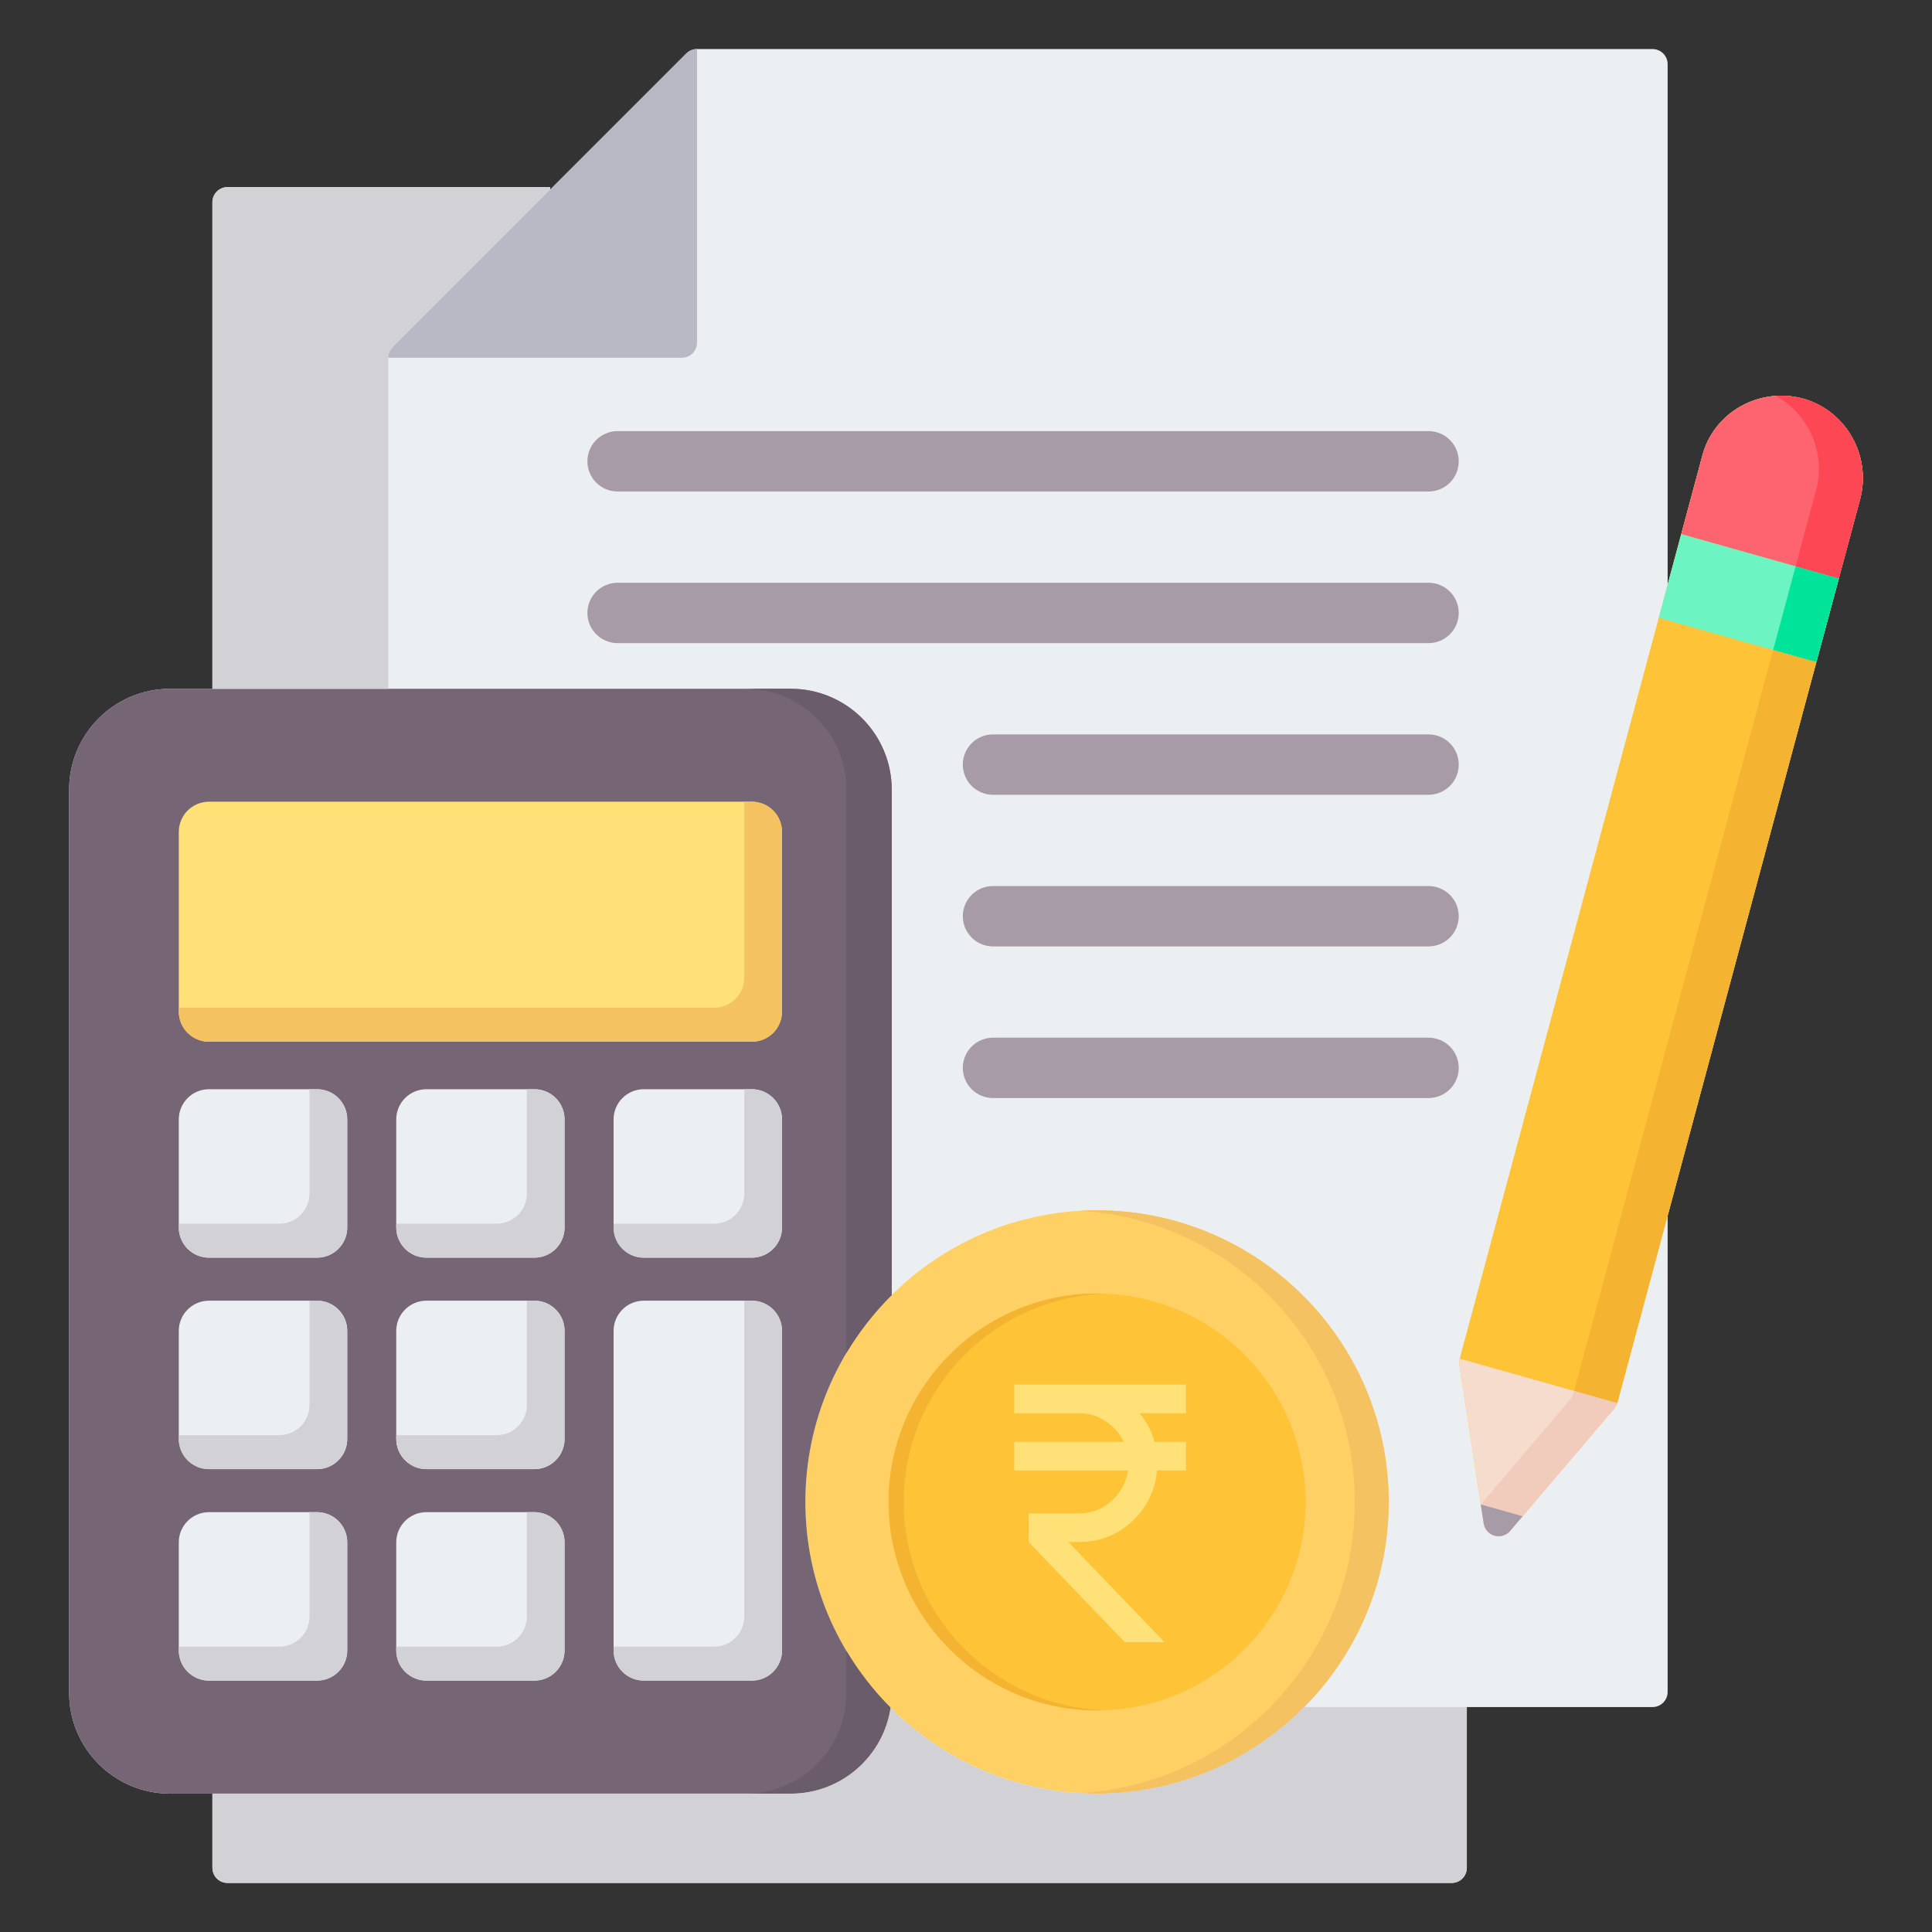 <?xml version="1.0" encoding="UTF-8"?>
<svg xmlns="http://www.w3.org/2000/svg" width="120" height="120" viewBox="0 0 120 120" fill="none">
  <rect x="0" y="0" width="120" height="120" fill="#333333" stroke="none"/>
  <path d="M112.01 24.764C110.704 24.398 109.276 24.575 108.093 25.251C106.918 25.922 106.081 27.003 105.737 28.295L103.58 36.321V3.984C103.58 3.736 103.481 3.497 103.305 3.321C103.13 3.146 102.891 3.047 102.642 3.047H43.292C43.169 3.047 43.047 3.071 42.934 3.118C42.82 3.165 42.717 3.234 42.63 3.321L34.171 11.78V11.621H14.131C13.882 11.621 13.644 11.72 13.468 11.896C13.292 12.071 13.193 12.31 13.193 12.559V42.783H10.556C7.104 42.783 4.295 45.592 4.295 49.044V105.144C4.295 108.597 7.104 111.406 10.556 111.406H13.193V116.016C13.193 116.264 13.292 116.503 13.468 116.679C13.644 116.854 13.882 116.953 14.131 116.953H90.17C90.418 116.953 90.657 116.854 90.833 116.679C91.008 116.503 91.107 116.264 91.107 116.016V106.028H102.642C102.891 106.028 103.13 105.929 103.305 105.753C103.481 105.577 103.58 105.339 103.58 105.09V75.51L115.527 31.032C116.256 28.331 114.68 25.519 112.01 24.764Z" fill="#ECEFF1"></path>
  <path d="M68.143 75.174C58.152 75.174 50.023 83.299 50.023 93.287C50.023 103.274 58.152 111.406 68.143 111.406C78.134 111.406 86.256 103.278 86.256 93.287C86.256 83.295 78.131 75.174 68.143 75.174Z" fill="#FFD064"></path>
  <path d="M68.144 80.343C61.003 80.343 55.193 86.149 55.193 93.287C55.193 100.424 61.003 106.237 68.144 106.237C75.285 106.237 81.095 100.428 81.095 93.287C81.095 86.146 75.285 80.343 68.144 80.343Z" fill="#FFC338"></path>
  <path d="M56.131 93.287C56.131 86.307 61.688 80.603 68.613 80.355C68.457 80.349 68.302 80.343 68.144 80.343C61.003 80.343 55.193 86.149 55.193 93.287C55.193 100.424 61.003 106.237 68.144 106.237C68.302 106.237 68.457 106.231 68.613 106.226C61.689 105.978 56.131 100.271 56.131 93.287V93.287Z" fill="#F4B331"></path>
  <path d="M50.024 93.286C50.024 88.268 52.076 83.722 55.385 80.438V49.044C55.385 45.591 52.576 42.782 49.123 42.782H10.556C7.104 42.782 4.295 45.591 4.295 49.044V105.144C4.295 108.596 7.104 111.406 10.556 111.406H49.123C52.261 111.406 54.867 109.086 55.316 106.071C52.047 102.791 50.024 98.271 50.024 93.286Z" fill="#756575"></path>
  <path d="M112.01 24.764C110.704 24.398 109.276 24.575 108.093 25.251C106.918 25.922 106.081 27.003 105.737 28.295L90.663 84.388C90.629 84.514 90.622 84.645 90.642 84.774L92.155 94.625C92.182 94.802 92.26 94.968 92.379 95.103C92.498 95.237 92.653 95.335 92.826 95.384C92.999 95.433 93.182 95.431 93.354 95.379C93.525 95.327 93.679 95.227 93.795 95.09L100.268 87.489C100.359 87.383 100.424 87.259 100.46 87.124L115.527 31.032C116.256 28.331 114.679 25.519 112.01 24.764H112.01Z" fill="#FFC338"></path>
  <path d="M90.642 84.773L92.155 94.624C92.182 94.802 92.26 94.968 92.379 95.102C92.498 95.237 92.653 95.334 92.826 95.383C92.999 95.432 93.182 95.431 93.354 95.379C93.525 95.327 93.679 95.227 93.795 95.09L100.268 87.489C100.351 87.39 100.412 87.276 100.449 87.153L90.663 84.388C90.629 84.513 90.622 84.645 90.642 84.773Z" fill="#F6DCCD"></path>
  <path d="M112.011 24.764C110.705 24.398 109.277 24.575 108.094 25.251C106.919 25.922 106.082 27.003 105.738 28.295L104.426 33.177L114.211 35.934L115.528 31.032C116.257 28.331 114.68 25.519 112.011 24.764H112.011Z" fill="#FE646F"></path>
  <path d="M103.029 38.372L112.815 41.129L114.211 35.934L104.425 33.177L103.029 38.372Z" fill="#6CF5C2"></path>
  <path d="M112.01 24.764C111.449 24.607 110.867 24.556 110.291 24.596C112.33 25.694 113.428 28.115 112.797 30.454L111.528 35.178L114.21 35.934L115.526 31.033C116.256 28.331 114.679 25.52 112.009 24.764H112.01Z" fill="#FD4755"></path>
  <path d="M112.815 41.129L114.211 35.934L111.528 35.178L110.133 40.373L112.815 41.129Z" fill="#00E499"></path>
  <path d="M100.448 87.153C100.451 87.143 100.457 87.134 100.459 87.124L112.814 41.129L110.131 40.373L97.769 86.396L100.448 87.153V87.153Z" fill="#F4B331"></path>
  <path d="M97.771 86.397L97.731 86.546C97.695 86.68 97.629 86.804 97.539 86.91L91.975 93.445L92.156 94.625C92.183 94.802 92.261 94.968 92.38 95.103C92.499 95.237 92.654 95.335 92.827 95.384C92.999 95.433 93.183 95.431 93.354 95.379C93.526 95.327 93.68 95.227 93.796 95.09L100.269 87.489C100.352 87.391 100.413 87.276 100.45 87.153L97.771 86.397Z" fill="#F1CBBC"></path>
  <path d="M91.975 93.444L92.156 94.624C92.183 94.802 92.261 94.968 92.38 95.102C92.499 95.237 92.654 95.334 92.827 95.383C92.999 95.432 93.183 95.431 93.354 95.379C93.526 95.327 93.68 95.227 93.796 95.09L94.572 94.178L91.975 93.444Z" fill="#A79BA7"></path>
  <path d="M19.693 67.653H12.98C11.945 67.653 11.105 68.493 11.105 69.528V76.241C11.105 77.277 11.945 78.116 12.98 78.116H19.693C20.729 78.116 21.568 77.277 21.568 76.241V69.528C21.568 68.493 20.729 67.653 19.693 67.653Z" fill="#ECEFF1"></path>
  <path d="M46.699 67.653H39.986C38.951 67.653 38.111 68.493 38.111 69.528V76.241C38.111 77.277 38.951 78.116 39.986 78.116H46.699C47.735 78.116 48.574 77.277 48.574 76.241V69.528C48.574 68.493 47.735 67.653 46.699 67.653Z" fill="#ECEFF1"></path>
  <path d="M46.699 49.796H12.98C11.945 49.796 11.105 50.635 11.105 51.671V62.83C11.105 63.865 11.945 64.704 12.98 64.704H46.699C47.735 64.704 48.574 63.865 48.574 62.83V51.671C48.574 50.635 47.735 49.796 46.699 49.796Z" fill="#FFE177"></path>
  <path d="M46.699 80.788H39.986C38.951 80.788 38.111 81.628 38.111 82.663V102.51C38.111 103.546 38.951 104.385 39.986 104.385H46.699C47.735 104.385 48.574 103.546 48.574 102.51V82.663C48.574 81.628 47.735 80.788 46.699 80.788Z" fill="#ECEFF1"></path>
  <path d="M19.693 80.788H12.98C11.945 80.788 11.105 81.628 11.105 82.663V89.376C11.105 90.411 11.945 91.251 12.98 91.251H19.693C20.729 91.251 21.568 90.411 21.568 89.376V82.663C21.568 81.628 20.729 80.788 19.693 80.788Z" fill="#ECEFF1"></path>
  <path d="M19.693 93.923H12.98C11.945 93.923 11.105 94.762 11.105 95.798V102.511C11.105 103.546 11.945 104.386 12.98 104.386H19.693C20.729 104.386 21.568 103.546 21.568 102.511V95.798C21.568 94.762 20.729 93.923 19.693 93.923Z" fill="#ECEFF1"></path>
  <path d="M33.192 67.653H26.486C25.451 67.653 24.611 68.493 24.611 69.528V76.241C24.611 77.277 25.451 78.116 26.486 78.116H33.192C34.228 78.116 35.067 77.277 35.067 76.241V69.528C35.067 68.493 34.228 67.653 33.192 67.653Z" fill="#ECEFF1"></path>
  <path d="M33.192 80.788H26.486C25.451 80.788 24.611 81.628 24.611 82.663V89.376C24.611 90.411 25.451 91.251 26.486 91.251H33.192C34.228 91.251 35.067 90.411 35.067 89.376V82.663C35.067 81.628 34.228 80.788 33.192 80.788Z" fill="#ECEFF1"></path>
  <path d="M33.192 93.923H26.486C25.451 93.923 24.611 94.762 24.611 95.798V102.511C24.611 103.546 25.451 104.386 26.486 104.386H33.192C34.228 104.386 35.067 103.546 35.067 102.511V95.798C35.067 94.762 34.228 93.923 33.192 93.923Z" fill="#ECEFF1"></path>
  <path d="M33.193 93.923H32.724V100.401C32.724 100.899 32.526 101.376 32.175 101.727C31.823 102.079 31.346 102.276 30.849 102.276H24.612V102.511C24.612 103.008 24.809 103.485 25.161 103.837C25.513 104.188 25.989 104.386 26.487 104.386H33.193C33.69 104.386 34.167 104.188 34.519 103.837C34.87 103.485 35.068 103.008 35.068 102.511V95.798C35.068 95.301 34.87 94.824 34.519 94.472C34.167 94.121 33.69 93.923 33.193 93.923ZM19.693 67.653H19.224V74.132C19.224 74.629 19.027 75.106 18.675 75.457C18.324 75.809 17.847 76.007 17.349 76.007H11.105V76.241C11.105 76.738 11.303 77.215 11.655 77.567C12.006 77.918 12.483 78.116 12.98 78.116H19.693C20.191 78.116 20.667 77.918 21.019 77.567C21.371 77.215 21.568 76.738 21.568 76.241V69.528C21.568 69.031 21.371 68.554 21.019 68.203C20.667 67.851 20.191 67.653 19.693 67.653ZM33.193 80.788H32.724V87.266C32.724 87.764 32.526 88.24 32.175 88.592C31.823 88.944 31.346 89.141 30.849 89.141H24.612V89.376C24.612 89.873 24.809 90.35 25.161 90.701C25.513 91.053 25.989 91.251 26.487 91.251H33.193C33.69 91.251 34.167 91.053 34.519 90.701C34.87 90.35 35.068 89.873 35.068 89.376V82.663C35.068 82.166 34.87 81.689 34.519 81.337C34.167 80.986 33.69 80.788 33.193 80.788ZM19.693 80.788H19.224V87.266C19.224 87.764 19.027 88.24 18.675 88.592C18.324 88.944 17.847 89.141 17.349 89.141H11.105V89.376C11.105 89.873 11.303 90.35 11.655 90.701C12.006 91.053 12.483 91.251 12.98 91.251H19.693C20.191 91.251 20.667 91.053 21.019 90.701C21.371 90.35 21.568 89.873 21.568 89.376V82.663C21.568 82.166 21.371 81.689 21.019 81.337C20.667 80.986 20.191 80.788 19.693 80.788ZM19.693 93.923H19.224V100.401C19.224 100.899 19.027 101.376 18.675 101.727C18.324 102.079 17.847 102.276 17.349 102.276H11.105V102.511C11.105 103.008 11.303 103.485 11.655 103.837C12.006 104.188 12.483 104.386 12.98 104.386H19.693C20.191 104.386 20.667 104.188 21.019 103.837C21.371 103.485 21.568 103.008 21.568 102.511V95.798C21.568 95.301 21.371 94.824 21.019 94.472C20.667 94.121 20.191 93.923 19.693 93.923ZM46.699 67.653H46.23V74.132C46.23 74.629 46.033 75.106 45.681 75.457C45.33 75.809 44.853 76.007 44.355 76.007H38.111V76.241C38.111 76.738 38.309 77.215 38.66 77.567C39.012 77.918 39.489 78.116 39.986 78.116H46.699C47.196 78.116 47.673 77.918 48.025 77.567C48.377 77.215 48.574 76.738 48.574 76.241V69.528C48.574 69.031 48.377 68.554 48.025 68.203C47.673 67.851 47.196 67.653 46.699 67.653ZM33.193 67.653H32.724V74.132C32.724 74.629 32.526 75.106 32.175 75.457C31.823 75.809 31.346 76.007 30.849 76.007H24.612V76.241C24.612 76.738 24.809 77.215 25.161 77.567C25.513 77.918 25.989 78.116 26.487 78.116H33.193C33.69 78.116 34.167 77.918 34.519 77.567C34.87 77.215 35.068 76.738 35.068 76.241V69.528C35.068 69.031 34.87 68.554 34.519 68.203C34.167 67.851 33.69 67.653 33.193 67.653Z" fill="#D1D1D6"></path>
  <path d="M46.699 49.796H46.23V60.72C46.23 61.217 46.033 61.694 45.681 62.046C45.33 62.398 44.853 62.595 44.355 62.595H11.105V62.83C11.105 63.327 11.303 63.804 11.655 64.155C12.006 64.507 12.483 64.704 12.98 64.704H46.699C47.196 64.704 47.673 64.507 48.025 64.155C48.377 63.804 48.574 63.327 48.574 62.83V51.671C48.574 51.174 48.377 50.697 48.025 50.345C47.673 49.993 47.196 49.796 46.699 49.796Z" fill="#F4C260"></path>
  <path d="M46.699 80.788H46.23V100.401C46.23 100.898 46.033 101.375 45.681 101.727C45.33 102.079 44.853 102.276 44.355 102.276H38.111V102.51C38.111 103.008 38.309 103.485 38.66 103.836C39.012 104.188 39.489 104.385 39.986 104.385H46.699C47.196 104.385 47.673 104.188 48.025 103.836C48.377 103.485 48.574 103.008 48.574 102.51V82.663C48.574 82.166 48.377 81.689 48.025 81.337C47.673 80.986 47.196 80.788 46.699 80.788Z" fill="#D1D1D6"></path>
  <path d="M88.73 30.527H38.359C37.862 30.527 37.385 30.33 37.034 29.978C36.682 29.627 36.484 29.15 36.484 28.652C36.484 28.155 36.682 27.678 37.034 27.326C37.385 26.975 37.862 26.777 38.359 26.777H88.73C89.227 26.777 89.704 26.975 90.056 27.326C90.407 27.678 90.605 28.155 90.605 28.652C90.605 29.15 90.407 29.627 90.056 29.978C89.704 30.33 89.227 30.527 88.73 30.527ZM88.73 39.946H38.359C37.862 39.946 37.385 39.748 37.034 39.397C36.682 39.045 36.484 38.568 36.484 38.071C36.484 37.574 36.682 37.097 37.034 36.745C37.385 36.394 37.862 36.196 38.359 36.196H88.73C89.227 36.196 89.704 36.394 90.056 36.745C90.407 37.097 90.605 37.574 90.605 38.071C90.605 38.568 90.407 39.045 90.056 39.397C89.704 39.748 89.227 39.946 88.73 39.946ZM88.73 49.365H61.676C61.179 49.365 60.702 49.167 60.35 48.816C59.999 48.464 59.801 47.987 59.801 47.49C59.801 46.992 59.999 46.516 60.35 46.164C60.702 45.812 61.179 45.615 61.676 45.615H88.73C89.227 45.615 89.704 45.812 90.056 46.164C90.407 46.516 90.605 46.992 90.605 47.49C90.605 47.987 90.407 48.464 90.056 48.816C89.704 49.167 89.227 49.365 88.73 49.365ZM88.73 58.783H61.676C61.179 58.783 60.702 58.586 60.35 58.234C59.999 57.883 59.801 57.406 59.801 56.908C59.801 56.411 59.999 55.934 60.35 55.583C60.702 55.231 61.179 55.033 61.676 55.033H88.73C89.227 55.033 89.704 55.231 90.056 55.583C90.407 55.934 90.605 56.411 90.605 56.908C90.605 57.406 90.407 57.883 90.056 58.234C89.704 58.586 89.227 58.783 88.73 58.783ZM88.73 68.202H61.676C61.179 68.202 60.702 68.005 60.35 67.653C59.999 67.301 59.801 66.825 59.801 66.327C59.801 65.83 59.999 65.353 60.35 65.001C60.702 64.65 61.179 64.452 61.676 64.452H88.73C89.227 64.452 89.704 64.65 90.056 65.001C90.407 65.353 90.605 65.83 90.605 66.327C90.605 66.825 90.407 67.301 90.056 67.653C89.704 68.005 89.227 68.202 88.73 68.202Z" fill="#A79BA7"></path>
  <path d="M68.143 75.174C67.788 75.174 67.437 75.187 67.088 75.207C76.586 75.755 84.146 83.653 84.146 93.287C84.146 102.92 76.586 110.825 67.088 111.373C67.437 111.393 67.788 111.406 68.143 111.406C78.13 111.406 86.255 103.278 86.255 93.287C86.255 83.295 78.13 75.174 68.143 75.174Z" fill="#F4C260"></path>
  <path d="M52.572 49.044V84.036C53.355 82.724 54.3 81.515 55.385 80.438V49.044C55.385 45.591 52.576 42.782 49.123 42.782H46.31C49.763 42.782 52.572 45.591 52.572 49.044ZM52.572 102.539V105.144C52.572 108.596 49.763 111.406 46.31 111.406H49.123C52.261 111.406 54.866 109.086 55.316 106.071C54.26 105.011 53.339 103.824 52.572 102.539Z" fill="#6B5C6B"></path>
  <path d="M24.119 42.783V22.221C24.119 21.972 24.218 21.734 24.393 21.558L34.171 11.78V11.621H14.131C13.882 11.621 13.644 11.72 13.468 11.896C13.292 12.072 13.193 12.31 13.193 12.559V42.783H24.119ZM81.007 106.028C77.722 109.346 73.169 111.406 68.143 111.406C63.117 111.406 58.599 109.365 55.316 106.071C54.867 109.086 52.261 111.406 49.123 111.406H13.193V116.016C13.193 116.264 13.292 116.503 13.468 116.679C13.644 116.854 13.882 116.953 14.131 116.953H90.17C90.418 116.953 90.657 116.854 90.832 116.679C91.008 116.503 91.107 116.264 91.107 116.016V106.028H81.007Z" fill="#D1D1D6"></path>
  <path d="M43.293 21.283V3.047C43.17 3.047 43.048 3.071 42.934 3.118C42.821 3.165 42.717 3.234 42.63 3.321L24.394 21.557C24.218 21.733 24.119 21.972 24.119 22.22H42.355C42.604 22.22 42.843 22.122 43.018 21.946C43.194 21.77 43.293 21.532 43.293 21.283Z" fill="#B9B9C6"></path>
  <path d="M69.867 102L63.889 95.778V94H67C67.785 94 68.463 93.744 69.033 93.233C69.604 92.722 69.948 92.089 70.067 91.333H63V89.556H69.8C69.548 89.037 69.174 88.611 68.678 88.278C68.181 87.944 67.622 87.778 67 87.778H63V86H73.667V87.778H70.778C70.985 88.03 71.17 88.304 71.333 88.6C71.496 88.896 71.622 89.215 71.711 89.556H73.667V91.333H71.867C71.748 92.593 71.23 93.648 70.311 94.5C69.393 95.352 68.289 95.778 67 95.778H66.356L72.333 102H69.867Z" fill="#FFE177"></path>
</svg>

